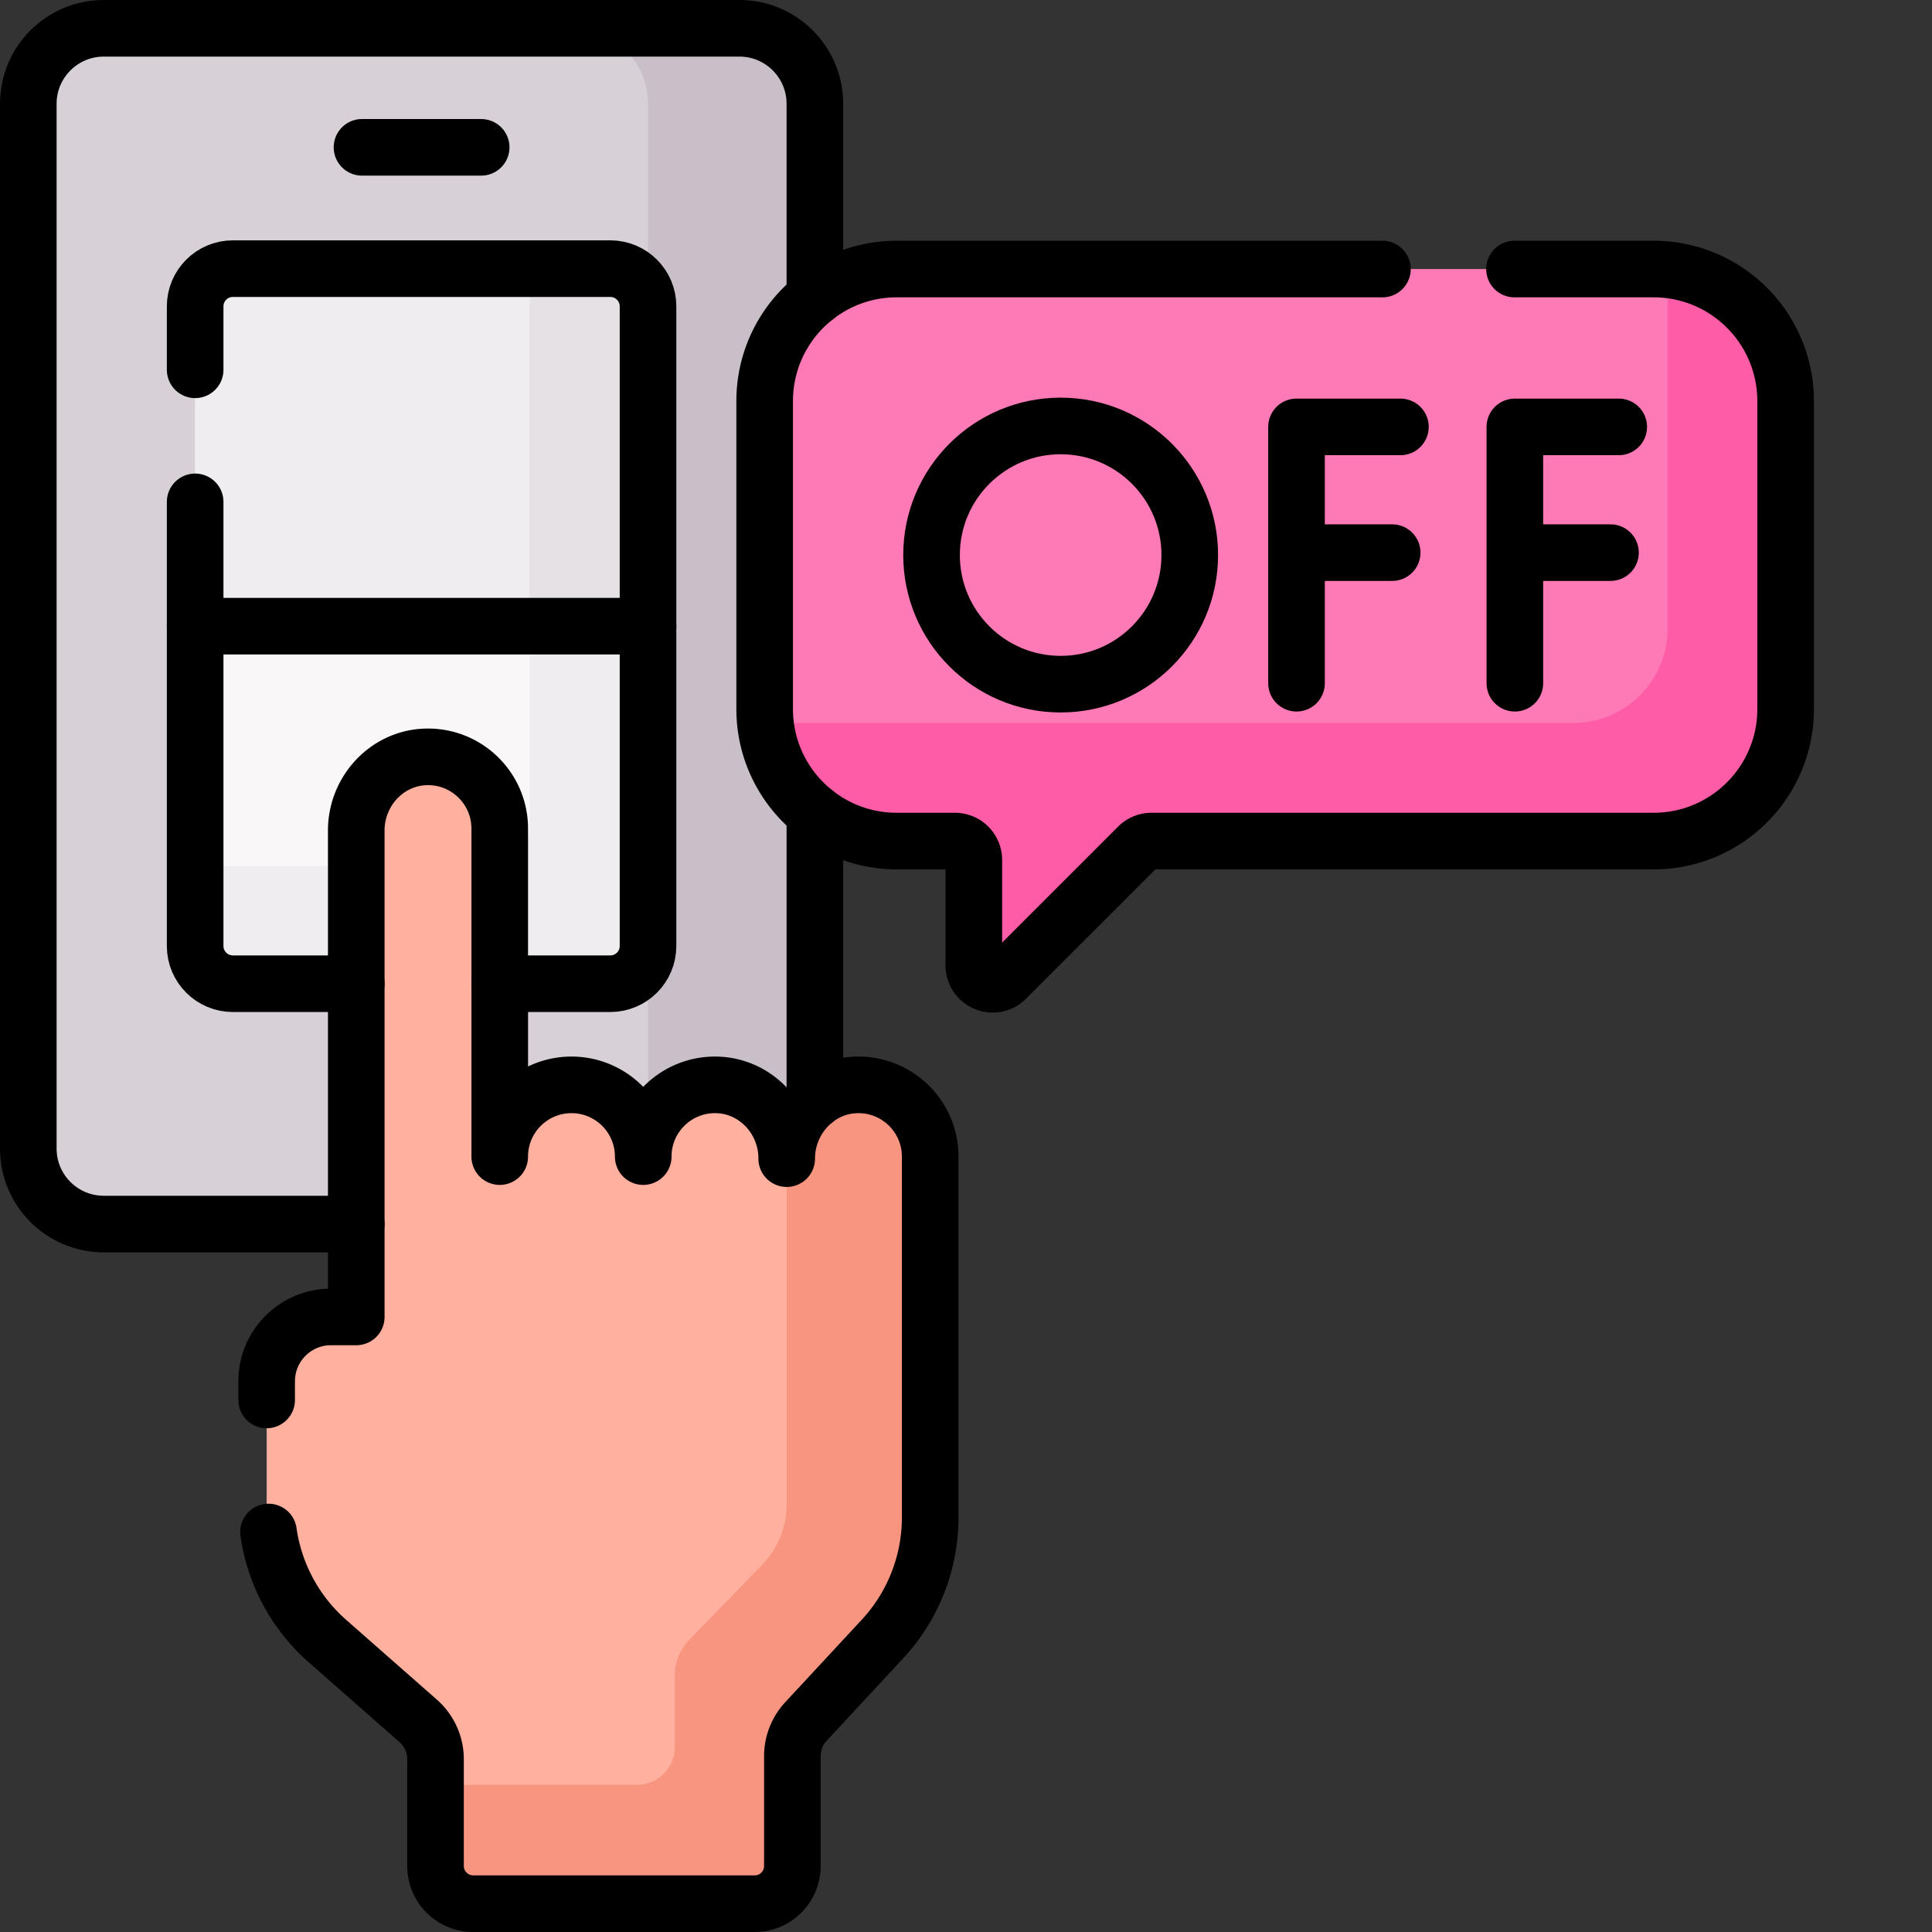 <svg xmlns="http://www.w3.org/2000/svg" version="1.1" xmlns:xlink="http://www.w3.org/1999/xlink" width="512" height="512" x="0" y="0" viewBox="0 0 512 512" style="enable-background:new 0 0 512 512" xml:space="preserve" class=""><rect x="0" y="0" width="512" height="512" fill="#333333" stroke="none"/><g><path d="M195.951 324.388H27.5c-11.046 0-20-8.954-20-20V27.5c0-11.046 8.954-20 20-20h168.451c11.046 0 20 8.954 20 20v276.888c0 11.046-8.954 20-20 20z" style="" fill="#D7D0D6" data-original="#d7d0d6"></path><path d="M195.951 7.5h-44.217c11.046 0 20 8.954 20 20v276.888c0 11.046-8.954 20-20 20h44.217c11.046 0 20-8.954 20-20V27.5c0-11.046-8.954-20-20-20z" style="" fill="#C9BFC8" data-original="#c9bfc8"></path><path d="M161.734 260.695H61.717c-5.523 0-10-4.477-10-10V81.193c0-5.523 4.477-10 10-10h100.017c5.523 0 10 4.477 10 10v169.501c0 5.523-4.477 10.001-10 10.001z" style="" fill="#F9F7F8" data-original="#f9f7f8"></path><path d="M161.734 71.193h-21.363v148.308c0 5.523-4.477 10-10 10H51.717v21.193c0 5.523 4.477 10 10 10h100.017c5.523 0 10-4.477 10-10V81.193c0-5.522-4.477-10-10-10z" style="" fill="#EFEDEF" data-original="#efedef"></path><path d="M161.734 71.193H61.717c-5.523 0-10 4.477-10 10v84.751h120.017V81.193c0-5.522-4.477-10-10-10z" style="" fill="#EFEDEF" data-original="#efedef"></path><path d="M171.734 165.944V81.193c0-5.523-4.477-10-10-10h-21.363v94.751h31.363z" style="" fill="#E5E1E5" data-original="#e5e1e5"></path><path d="M226.579 287.521c-10.226.481-18.093 9.29-18.093 19.527v-.081c0-10.309-8.016-19.089-18.318-19.455-10.816-.385-19.706 8.269-19.706 18.999 0-10.5-8.512-19.012-19.012-19.012s-19.012 8.512-19.012 19.012v-86.927c0-10.716-8.866-19.361-19.663-19.001-10.327.345-18.361 9.166-18.361 19.499v128.917h-6.697c-9.417 0-17.051 7.634-17.051 17.051v33.269a47.345 47.345 0 0 0 16.073 35.547l24.084 21.186a13.527 13.527 0 0 1 4.592 10.156V494.5c0 5.523 4.477 10 10 10h74.571c5.523 0 10-4.477 10-10v-29.1c0-3.412 1.29-6.698 3.61-9.199l20.275-21.854a47.344 47.344 0 0 0 12.636-32.199v-95.637c.003-10.804-9.01-19.503-19.928-18.99z" style="" fill="#FFB09E" data-original="#ffb09e"></path><path d="M246.51 306.512c0-10.716-8.866-19.361-19.663-19.001-10.327.345-18.361 9.166-18.361 19.499v91.628a23.07 23.07 0 0 1-6.525 16.077L182.443 434.8a13.523 13.523 0 0 0-3.61 9.2v19c0 5.523-4.477 10-10 10h-53.416v21.5c0 5.523 4.477 10 10 10h74.571c5.523 0 10-4.477 10-10v-29.099c0-3.412 1.29-6.698 3.61-9.2l20.275-21.854a47.344 47.344 0 0 0 12.636-32.199v-95.636z" style="" fill="#F89580" data-original="#f89580"></path><path d="M438.208 71.296H237.643c-19.33 0-35 15.67-35 35v81.601c0 19.33 15.67 35 35 35h15.431a5 5 0 0 1 5 5v27.935c0 4.455 5.386 6.685 8.536 3.536l35.007-35.007a4.998 4.998 0 0 1 3.536-1.464H438.21c19.33 0 35-15.67 35-35v-81.601c-.002-19.33-15.672-35-35.002-35z" style="" fill="#FE7AB6" data-original="#fe7ab6"></path><path d="M441.743 71.473c.116 1.16.177 2.336.177 3.527v91.601c0 13.807-11.193 25-25 25H202.84c1.85 17.588 16.725 31.296 34.803 31.296h15.431a5 5 0 0 1 5 5v27.935c0 4.455 5.386 6.685 8.536 3.536l35.007-35.007a4.998 4.998 0 0 1 3.536-1.464H438.21c19.33 0 35-15.67 35-35v-81.601c-.002-18.137-13.797-33.05-31.467-34.823z" style="" fill="#FE5CA7" data-original="#fe5ca7"></path><path d="M215.951 291.55v-76.196M215.951 78.839V27.5c0-11.046-8.954-20-20-20H27.5c-11.046 0-20 8.954-20 20v276.888c0 11.046 8.954 20 20 20h66.915" style="stroke-linecap: round; stroke-linejoin: round; stroke-miterlimit: 10;" fill="none" stroke="#000000" stroke-width="15px" stroke-linecap="round" stroke-linejoin="round" stroke-miterlimit="10" data-original="#000000" class=""></path><path d="M132.438 260.695h29.296c5.523 0 10-4.477 10-10V81.193c0-5.523-4.477-10-10-10H61.717c-5.523 0-10 4.477-10 10V98M51.717 133v117.695c0 5.523 4.477 10 10 10h32.698M95.934 39.043h31.583M371.125 113.132h-27.533v67.929M343.592 146.453h25.345M428.983 113.132h-27.532v67.929M401.451 146.453h25.345" style="stroke-linecap: round; stroke-linejoin: round; stroke-miterlimit: 10;" fill="none" stroke="#000000" stroke-width="15px" stroke-linecap="round" stroke-linejoin="round" stroke-miterlimit="10" data-original="#000000" class=""></path><circle cx="281.084" cy="147.096" r="34.215" style="stroke-linecap: round; stroke-linejoin: round; stroke-miterlimit: 10;" fill="none" stroke="#000000" stroke-width="15px" stroke-linecap="round" stroke-linejoin="round" stroke-miterlimit="10" data-original="#000000" class=""></circle><path d="M71.156 406a47.334 47.334 0 0 0 15.585 28.867l24.084 21.186a13.527 13.527 0 0 1 4.592 10.156V494.5c0 5.523 4.477 10 10 10h74.571c5.523 0 10-4.477 10-10v-29.1c0-3.412 1.29-6.698 3.61-9.199l20.275-21.854a47.344 47.344 0 0 0 12.636-32.199v-95.637c0-10.805-9.013-19.504-19.931-18.99-10.226.481-18.093 9.29-18.093 19.527v-.081c0-10.309-8.016-19.089-18.318-19.455-10.816-.385-19.706 8.269-19.706 19 0-10.5-8.512-19.012-19.012-19.012s-19.012 8.512-19.012 19.012v-86.927c0-10.716-8.866-19.361-19.663-19.001-10.327.345-18.361 9.166-18.361 19.499V349h-6.697c-9.417 0-17.051 7.634-17.051 17.051V371M366.354 71.296H237.643c-19.33 0-35 15.67-35 35v81.601c0 19.33 15.67 35 35 35h15.431a5 5 0 0 1 5 5v27.935c0 4.455 5.386 6.685 8.536 3.536l35.007-35.007a4.998 4.998 0 0 1 3.536-1.464H438.21c19.33 0 35-15.67 35-35v-81.601c0-19.33-15.67-35-35-35h-36.854M51.717 165.944h120.017" style="stroke-linecap: round; stroke-linejoin: round; stroke-miterlimit: 10;" fill="none" stroke="#000000" stroke-width="15px" stroke-linecap="round" stroke-linejoin="round" stroke-miterlimit="10" data-original="#000000" class=""></path></g></svg>